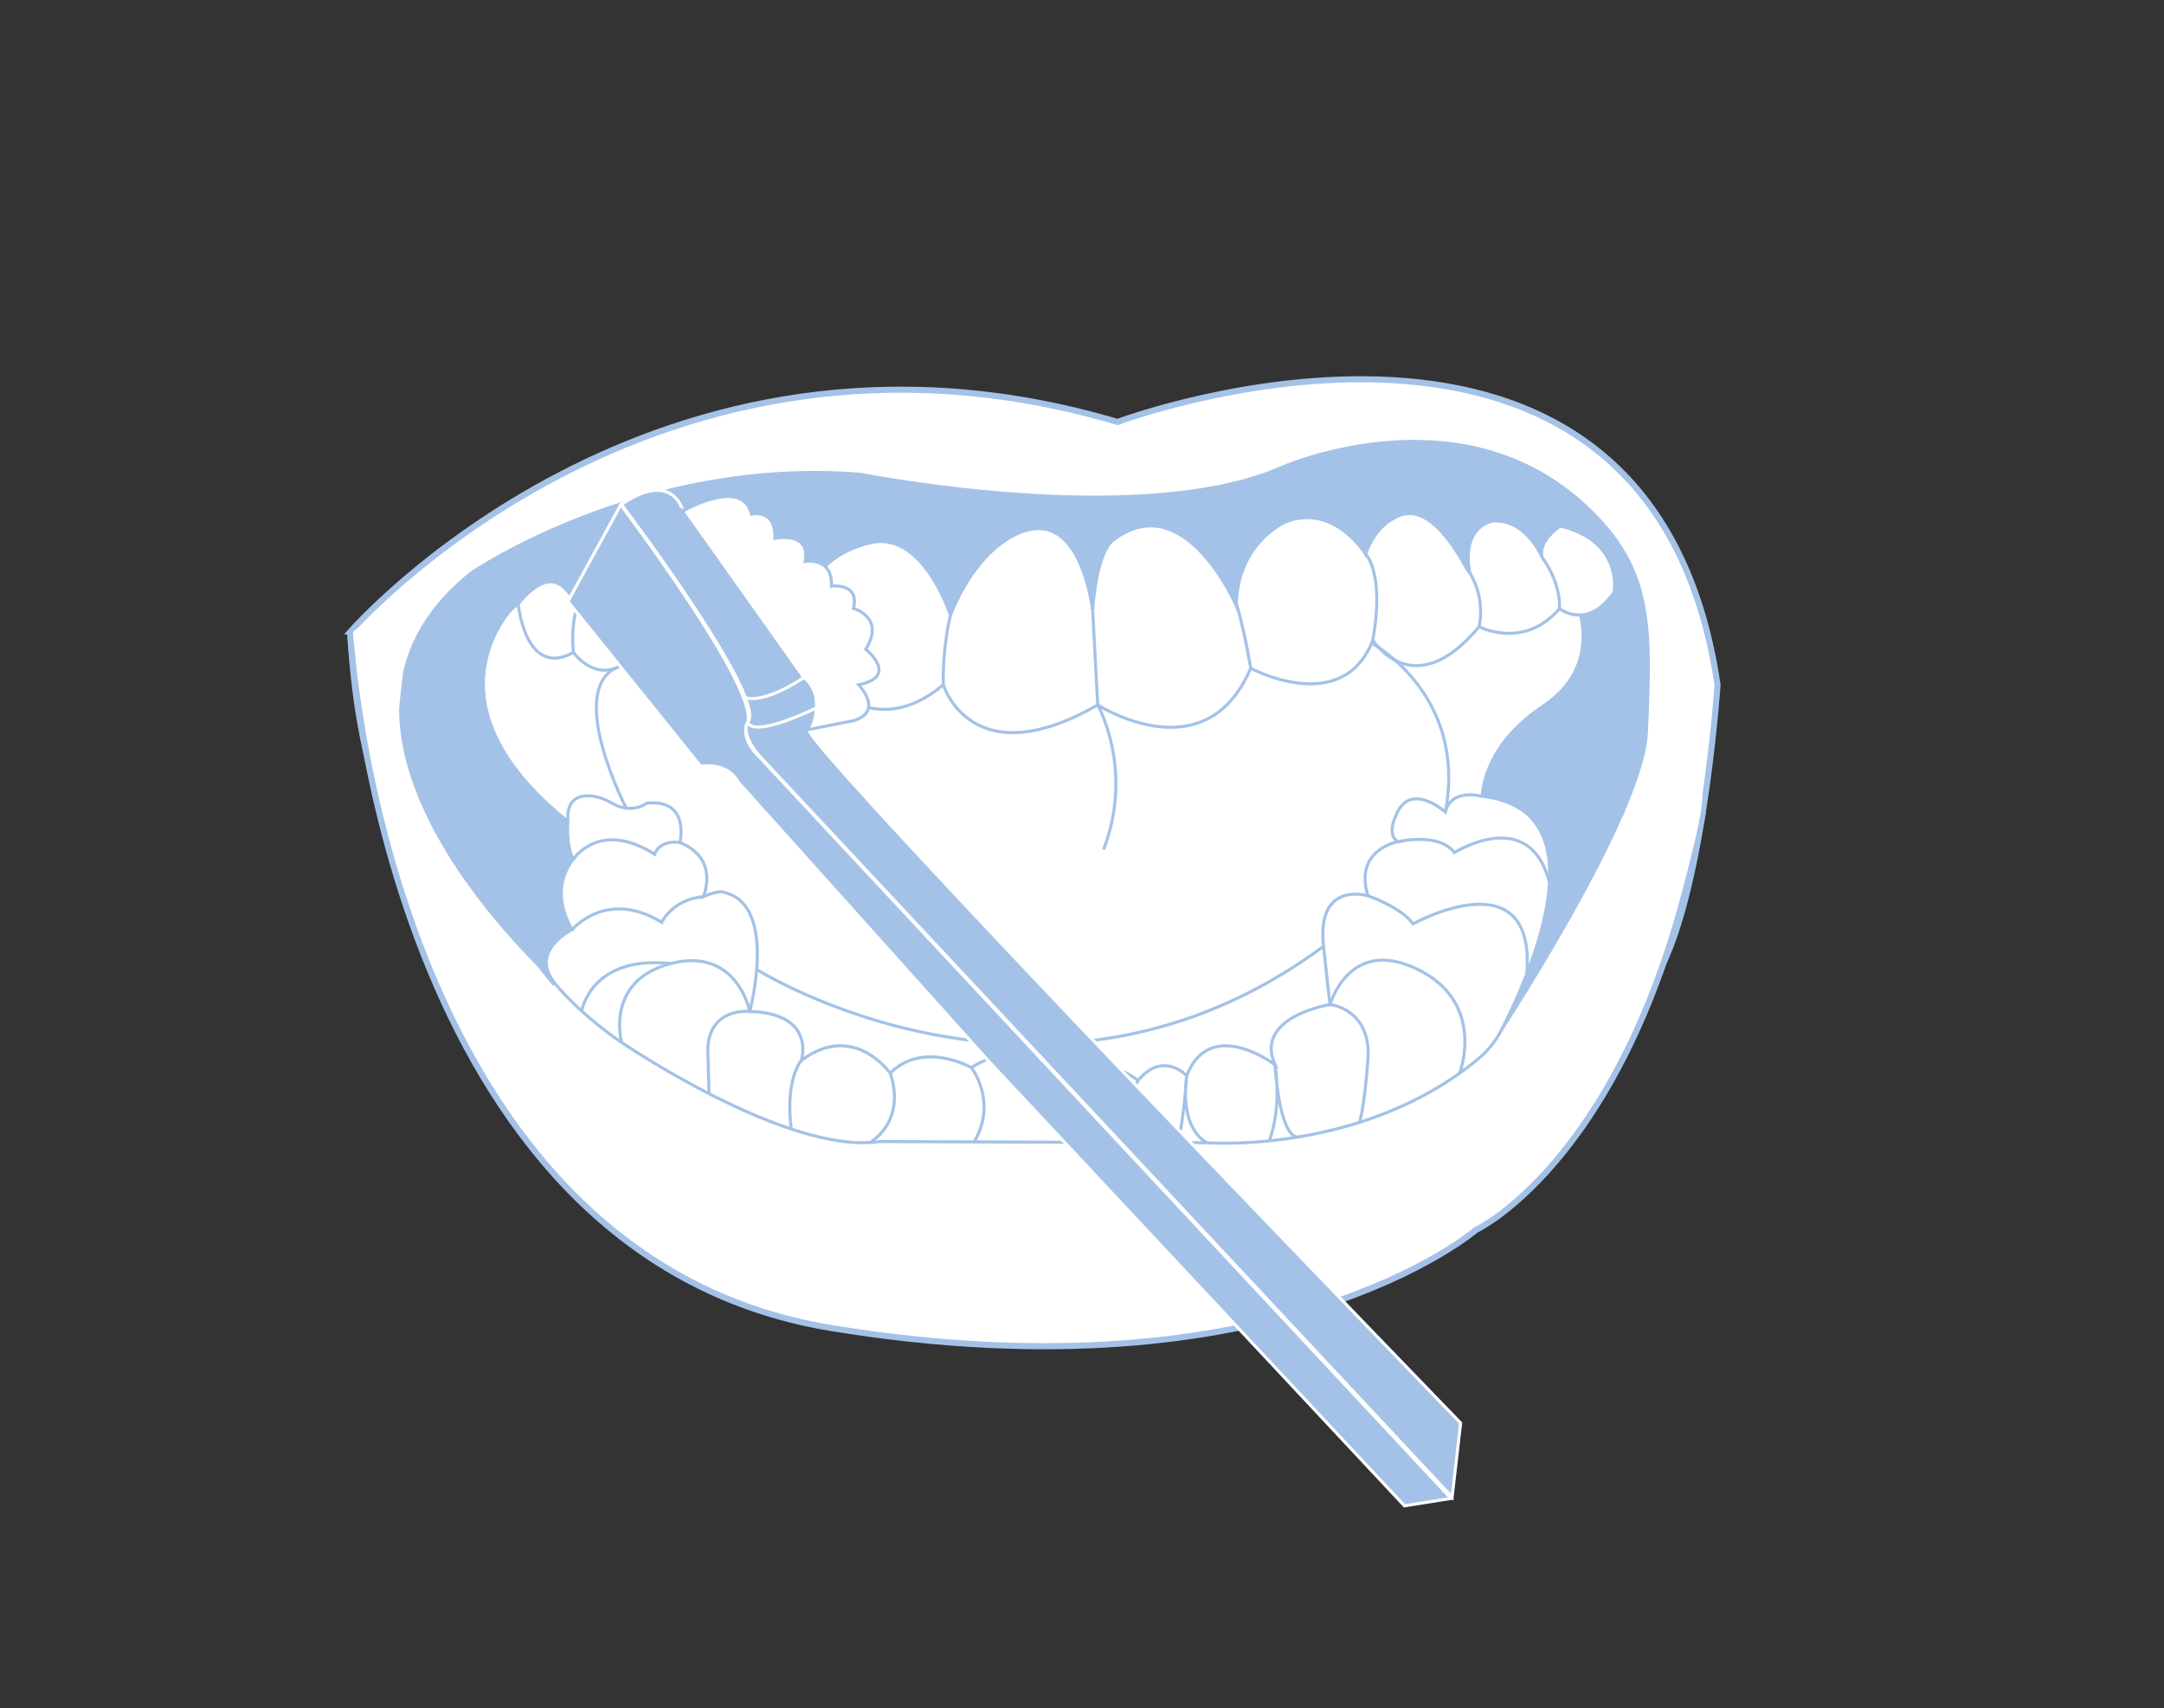 <?xml version="1.0" encoding="UTF-8"?> <svg xmlns="http://www.w3.org/2000/svg" id="_Слой_1" data-name="Слой 1" viewBox="0 0 710.9 561.08"><rect x="0" y="0" width="710.9" height="561.08" fill="#333333" stroke="none"/><defs><style> .cls-1, .cls-2, .cls-3, .cls-4, .cls-5 { stroke-miterlimit: 10; } .cls-1, .cls-3, .cls-4 { stroke: #a4c2e7; } .cls-1, .cls-4, .cls-6 { fill: #fff; } .cls-2, .cls-3 { fill: none; } .cls-2, .cls-5 { stroke: #fff; } .cls-7, .cls-5 { fill: #a4c2e7; } .cls-7, .cls-6 { stroke-width: 0px; } .cls-4 { stroke-width: 2px; } </style></defs><path class="cls-4" d="M115.04,207.59s99.29-114.25,252.08-68.98c0,0,174.81-65.44,197.11,86.33,0,0-5.21,78.01-22.96,100.04l-204.13,57-157.86-57s-58.5-10.79-64.23-117.39Z"></path><path class="cls-3" d="M205.73,265.46s-19.27-37.15-3.83-45.88l-31.66-21.24-22.28,17.85s16.13,55.31,38.61,53l19.14-3.73Z"></path><path class="cls-3" d="M484.85,276.47c-15.05-3.13-18.41,4.57-18.41,4.57-1.12-4.8-7.17-4.57-7.17-4.57"></path><path class="cls-4" d="M115.12,208.73s11.43,203.5,158.04,227.51c146.61,24.01,211.69-32.23,211.69-32.23,0,0,53.33-24.77,74.38-136.24l-72.79-2.05-18.02,87.63-149.33,12.09-86.58-20.66-28.96-36.19-21.72,13.86s-36.2-43.3-38.23-73.26c-2.03-29.96-28.49-40.46-28.49-40.46Z"></path><path class="cls-7" d="M170.24,198.34s-33.3,30.83,16.34,70.85l16.93,31.94-21.67,21.33s-92.99-82.61-27.18-134.76c0,0,55.84-38.27,128.11-32.4,0,0,90.69,18.09,137.33-1.9,0,0,57.61-26.16,99.66,11.15,23.86,21.16,23.14,40.52,21.6,76.11-1.21,27.99-50.95,102.89-50.95,102.89l-3.99-77.83s-2.93-18.72,20.22-34.18c23.15-15.46,8.14-39.64,8.14-39.64l-186.62,24.28-123.51-9.3-34.42-8.55Z"></path><path class="cls-1" d="M170.24,198.34s2.33,24.71,18.14,15.98c0,0,8.26,11.76,18.87,1.87,0,0,9.2,15.12,26.19,1.91,0,0,18.87,25.95,35.63,3.77,0,0,17.22,22.89,40.82,3.07,0,0,9.2,30.44,50.73,6.61,0,0,35.39,22.86,50.25-12.05,0,0,30.2,16.29,40.11-9.19,0,0,13.45,21.47,34.92-4.48,0,0,14.63,7.79,26.42-5.9,0,0,9.2,7.31,17.93-5.43,0,0,3.07-16.75-17.7-21.71,0,0-7.55,4.95-5.9,10.38,0,0-5.22-12.83-16.28-12.03,0,0-10.13,1.37-7.65,16.52.63,3.85-11.23-26.42-25.15-17.22,0,0-5.66,2.36-8.97,11.56,0,0-10.15-16.75-26.19-10.62,0,0-16.04,6.84-16.28,27.6,0,0-16.99-39.64-40.58-21.47,0,0-5.19,3.07-6.61,23.12,0,0-3.3-31.62-21.71-26.42,0,0-14.86,2.83-25.01,27.84,0,0-9.2-28.55-26.9-23.59,0,0-14.39,3.07-17.93,13.45,0,0-9.2-19.11-21.94-8.02,0,0-9.67,10.38-10.62,14.86,0,0-7.55-19.35-17.93-12.03,0,0-4.34,2.48-7.45,12.26,0,0-2.93-14.85-12.13-11.55,0,0-3.48,2.84-6.83,9.79-2.2,4.57-5.42-16.7-20.28,1.13Z"></path><path class="cls-3" d="M506.66,183.18s6.05,7.68,5.66,16.75"></path><path class="cls-3" d="M481.47,186.07s6.84,8.35,4.43,19.75"></path><path class="cls-3" d="M448.62,182s6.35,6.04,2.36,28.31"></path><path class="cls-3" d="M404.96,194.85s2.85,6.49,5.91,24.65"></path><path class="cls-3" d="M358.96,200.64l1.65,30.91s12.06,21.39,1.91,47.51"></path><path class="cls-3" d="M312.25,202.05s-2.63,10-2.36,22.89"></path><path class="cls-3" d="M267.42,191.91s-3.32,15.51,1.65,29.96"></path><path class="cls-3" d="M236.77,193.58s-5.36,12.47-3.32,24.52"></path><path class="cls-3" d="M211.33,193.93s-3.63,6.2-4.07,22.26"></path><path class="cls-3" d="M190.98,196.39s-3.84,5.66-2.6,17.93"></path><path class="cls-1" d="M486.41,261.5s-9.62-2.64-11.61,5.25c0,0-11.84-10.73-16.37,1.51,0,0-3.02,6.04.84,8.22,0,0-14.59,2.52-9.89,17.77,0,0-16.94-5.2-14.59,16.6,2.35,21.8,2.18,19.12,2.18,19.12,0,0-25.15,3.94-18.11,19.79,0,0-21.3-16.18-29.01,3.61,0,0-7.71-8.38-15.93,1.51,0,0-19.95-14.42-24.65.84,0,0-10.56-17.27-30.18-5.03,0,0-15.76-9.05-26.66,1.84,0,0-11.91-17.1-29.18-4.19,0,0,5.03-15.43-16.94-16.1,0,0,9.39-35.04-8.38-39.07,0,0-.67-1.17-6.87,1.34,0,0,5.53-12.41-7.71-17.77,0,0,3.52-14.42-10.9-12.91,0,0-4.86,3.86-11.4,0s-15.18-3.85-14.47,5.37c0,0-.82,8.65,1.8,13.05,0,0-8.67,9.09-.41,23.13,0,0-14.73,7.02-5.37,18.04,9.36,11.01,21.61,19,21.61,19,0,0,54.41,37.11,84.74,32.56l107.45.39s51.37,4.04,89.41-27.71c3.05-2.55,5.55-5.69,7.38-9.22,8.94-17.32,34.2-72.8-6.78-76.92Z"></path><path class="cls-3" d="M449.38,294.25s10.98,3.76,14.82,9.21c0,0,40.49-22.41,37.37,16.46"></path><path class="cls-3" d="M479.52,352.5s8.85-22.95-13.72-34.05-28.83,11.52-28.83,11.52c0,0,13.63,1.42,12.41,18.14s-2.81,20.57-2.81,20.57"></path><path class="cls-3" d="M416.94,374.74s4.22-9.57,1.92-24.99c0,0,1.17,22.64,7.24,23.77"></path><path class="cls-3" d="M396.4,375.35c-9.46-5.7-6.55-21.99-6.55-21.99,0,0-1.44,21.96-3.78,21.96"></path><path class="cls-3" d="M373.92,354.87s-6.25,9.83-2.77,20.65"></path><path class="cls-3" d="M349.28,355.7s-2.3,16.09,3.48,19.49"></path><path class="cls-3" d="M319.09,350.67s8.83,11.28.84,24.52"></path><path class="cls-3" d="M292.43,352.52s5.86,14.23-6.44,22.68"></path><path class="cls-3" d="M263.26,348.33s-5.41,5.93-3.32,22.52"></path><path class="cls-3" d="M232.92,359.23l-.4-14.44c.34-14.06,13.8-12.56,13.8-12.56,0,0-4.21-21.37-25.98-15.72-21.76,5.66-16.14,25.89-16.14,25.89"></path><path class="cls-3" d="M191.11,332.1s2.93-18.42,29.24-15.59"></path><path class="cls-3" d="M187.97,305.37s11.23-13.57,29.43-2.38c0,0,3.36-7.5,13.67-8.48"></path><path class="cls-3" d="M188.38,282.24s8.49-13.19,26.68-1.63c0,0,1.21-4.69,8.29-3.88"></path><path class="cls-3" d="M450.6,211.25s31.6,16.91,24.21,55.5"></path><path class="cls-3" d="M248.59,318.45s94.99,59.93,186.2-7.6"></path><path class="cls-6" d="M534.29,265.32l-7.74,19.4,27.15,3.6s6.14-21.93,5.53-27.81-24.94,4.81-24.94,4.81Z"></path><path class="cls-6" d="M130.4,238.97s1.9-17.68,2.33-20.87l-15.04-11.95-1.74,1.45.26,3.26,14.19,28.13Z"></path><path class="cls-3" d="M459.27,276.48s13.46-3.2,18.5,3.59c0,0,24.8-15.76,31.25,9.87"></path><g><path class="cls-5" d="M324.76,348.55l-82.41-91.79s-2.63-6.27-12.16-5.04l-43.63-54.16,17.36-31.74s45.52,60.41,41.7,71.39c0,0-3.22,4.85,4.44,12.07l226.62,242.92-15.3,2.43-136.6-146.06Z"></path><path class="cls-5" d="M224.34,167.86s-3.18-13.74-20.21-2.15c0,0,47.23,62.3,41.7,71.39,0,0-3.27,3.82,4.44,12.07l226.77,242.6,2.8-24.33s-213.4-220.32-214.22-227.84l8.69-5.21-16.76-26.39-33.2-40.14Z"></path><path class="cls-1" d="M224.13,167.96s19.92-11.56,22.74.96c0,0,8.02-2.1,7.69,7.9,0,0,11.86-2.5,9.97,7.61,0,0,9.12-1.5,8.6,8.11,0,0,9.38-1.3,7.24,7.31,0,0,10.62,2.94,4.04,13.38,0,0,11.19,9.02-2.36,11.7,0,0,8.43,8.58-1.52,11.77l-15.13,2.99s5.34-10.87-2.08-16.51l-39.19-55.23Z"></path><path class="cls-2" d="M263.91,222.69s-13.12,9.01-19.72,6.26"></path><path class="cls-2" d="M268.35,232.47s-20.7,10.25-22.73,4.73"></path></g></svg> 